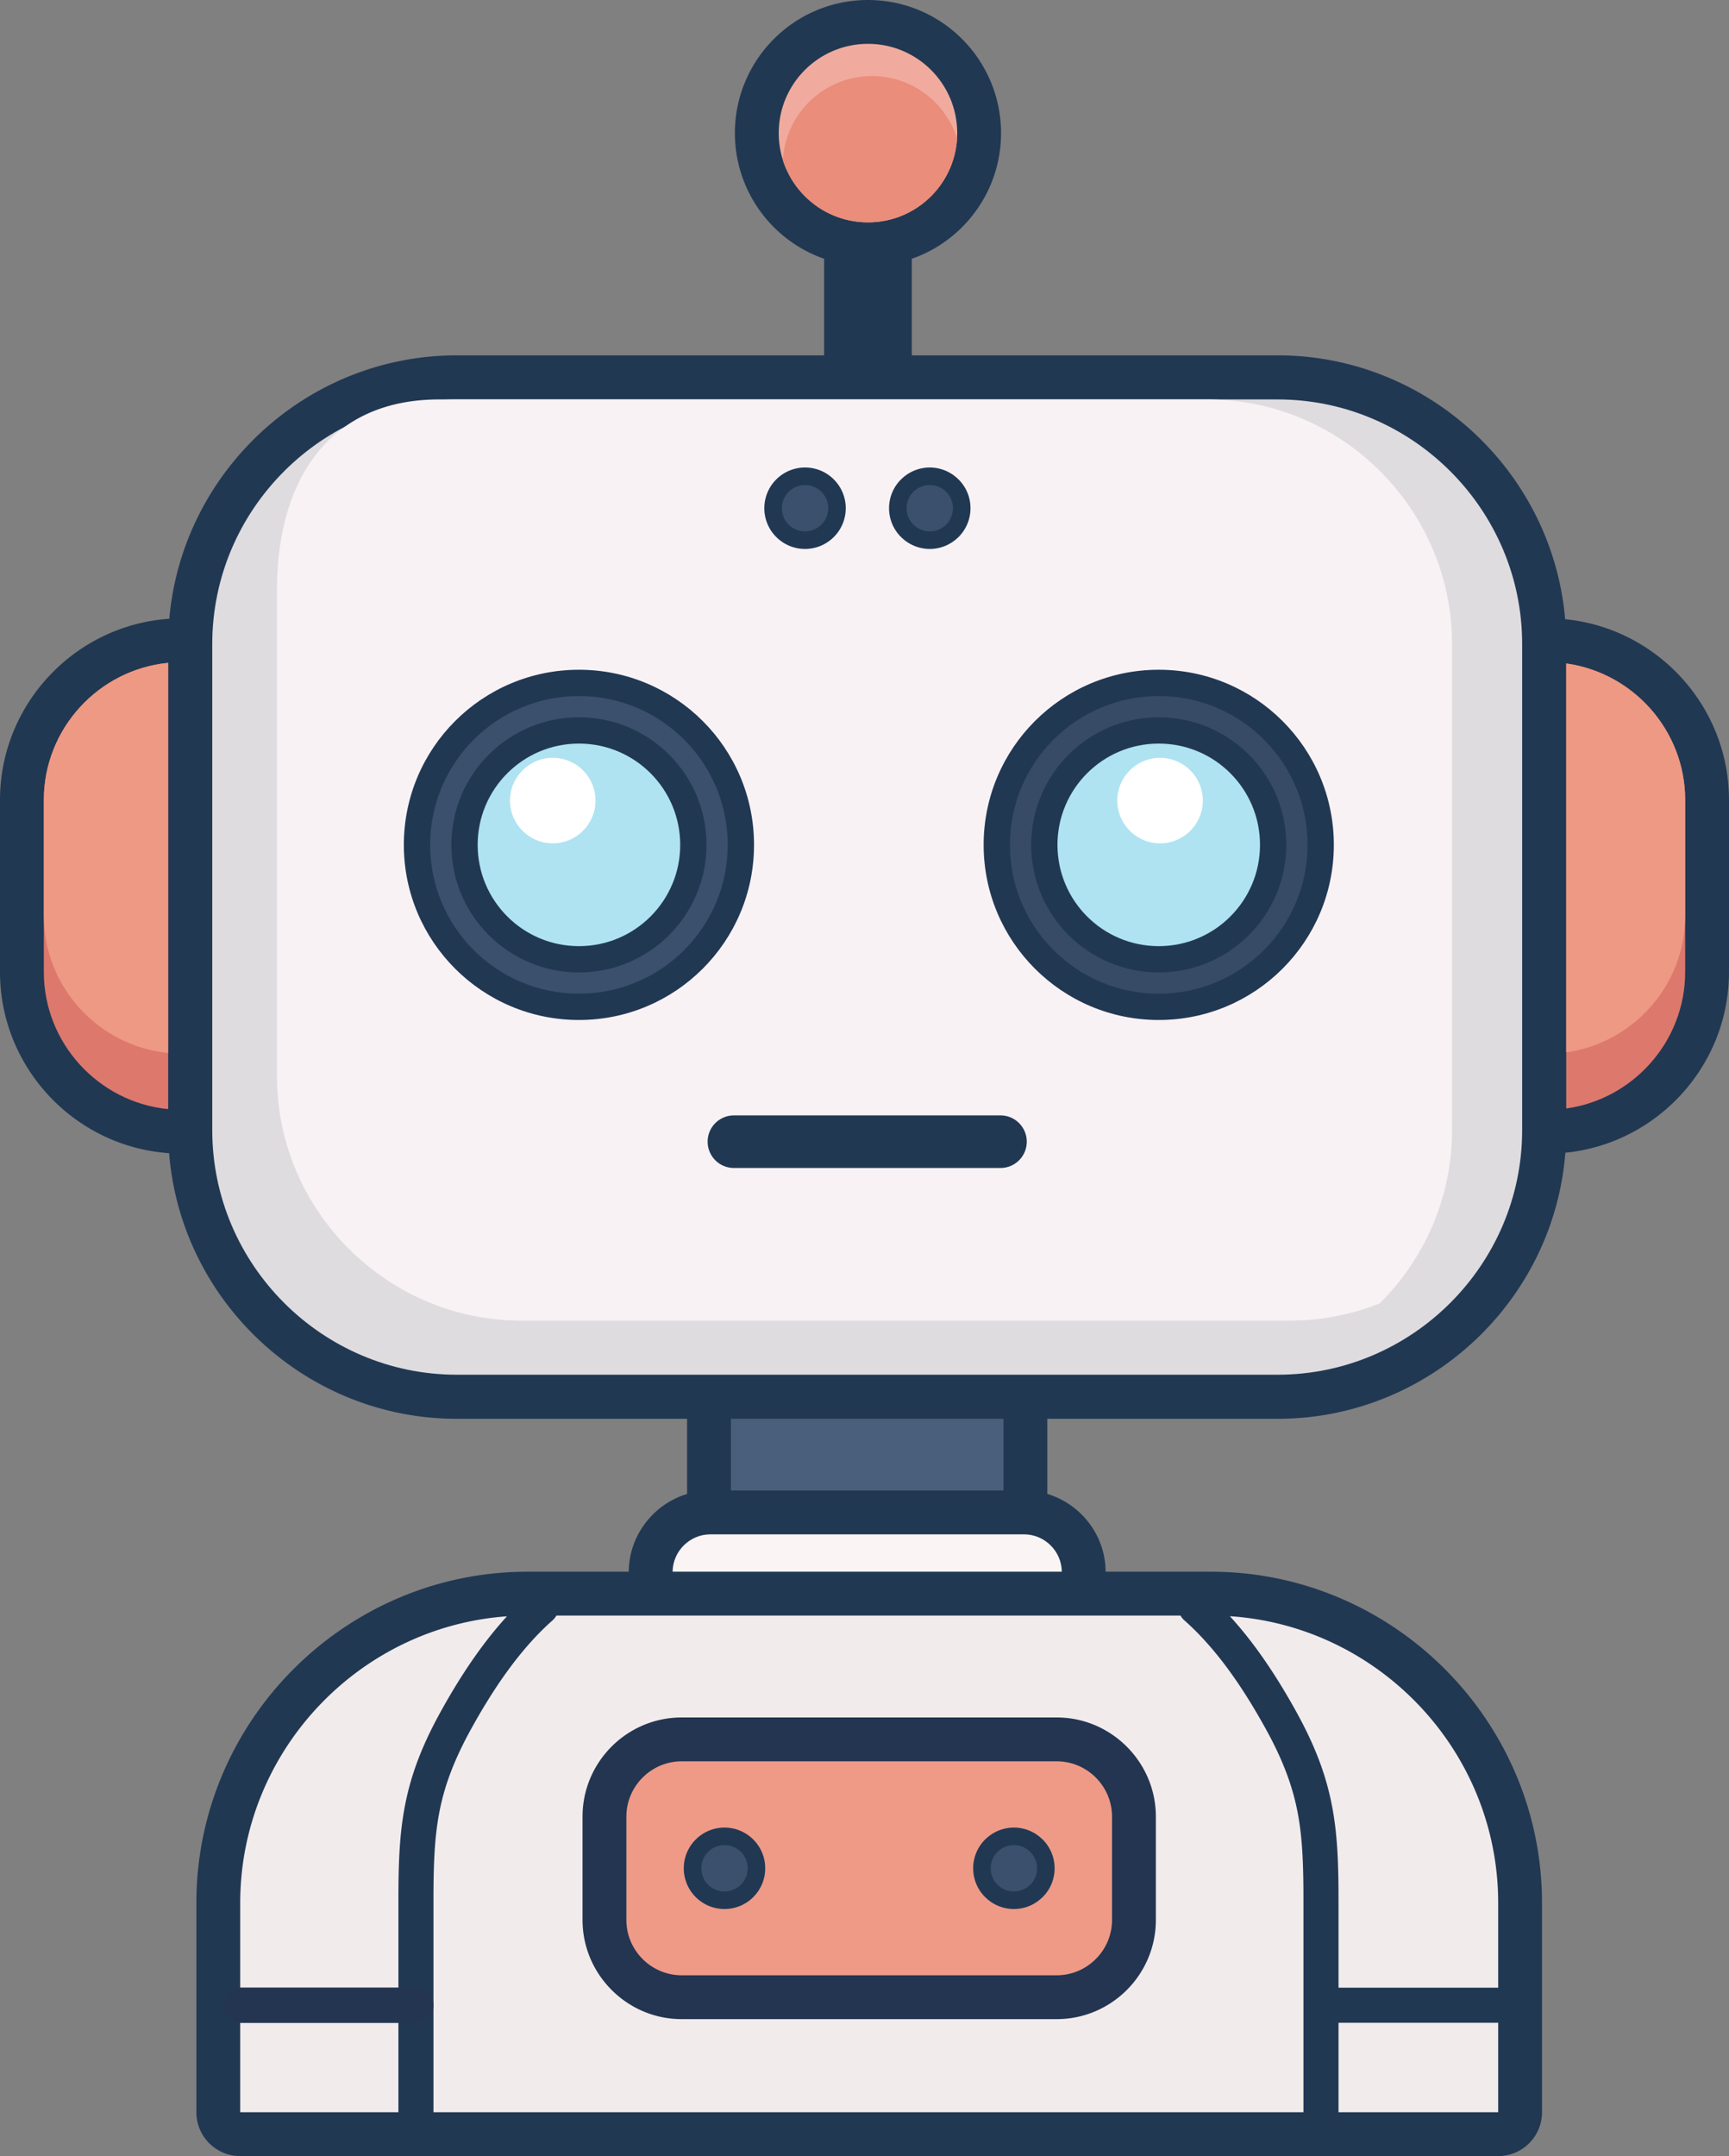 <svg xmlns="http://www.w3.org/2000/svg" shape-rendering="geometricPrecision" text-rendering="geometricPrecision" image-rendering="optimizeQuality" fill-rule="evenodd" clip-rule="evenodd" viewBox="0 0 411 512.455"><rect x="0" y="0" width="411" height="512.455" fill="#808080" stroke="none"/><path fill="#213853" fill-rule="nonzero" d="M372.051 147.174c10.205 1 19.394 5.584 26.275 12.467 7.82 7.818 12.674 18.613 12.674 30.497v40.881c0 11.883-4.854 22.678-12.674 30.497-6.871 6.872-16.042 11.453-26.228 12.463-2.76 35.268-32.451 63.241-68.401 63.241H248.96v17.858c7.963 2.394 13.813 9.792 13.861 18.485h25.01c43.316 0 78.72 35.404 78.72 78.72v49.752c0 5.755-4.665 10.42-10.419 10.42H57.101c-5.754 0-10.419-4.665-10.419-10.42v-49.752c0-43.316 35.404-78.72 78.72-78.72h24.063c.048-8.668 5.917-16.076 13.861-18.479V337.22h-54.737c-35.914 0-65.579-27.915-68.391-63.133-10.704-.735-20.363-5.408-27.524-12.571C4.854 253.697 0 242.902 0 231.019v-40.881c0-11.884 4.854-22.679 12.674-30.497 7.171-7.173 16.847-11.85 27.571-12.574 3.063-34.97 32.609-62.609 68.344-62.609h87.316V61.51a31.659 31.659 0 01-11.948-7.508c-5.724-5.725-9.266-13.635-9.266-22.368 0-8.734 3.542-16.643 9.266-22.368C189.682 3.542 197.592 0 206.324 0c8.733 0 16.643 3.542 22.367 9.267 5.725 5.723 9.267 13.632 9.267 22.367 0 8.733-3.542 16.643-9.267 22.367a31.649 31.649 0 01-11.948 7.509v22.948h86.954c35.772 0 65.342 27.695 68.354 62.716z"/><path fill="#495F7C" d="M238.541 337.22v17.044h-64.797V337.22z"/><path fill="#DD786D" d="M39.977 263.614c-16.53-1.618-29.558-15.658-29.558-32.595v-40.881c0-16.937 13.028-30.977 29.558-32.595v106.071z"/><path fill="#EE9983" d="M39.977 250.267c-16.53-1.618-29.558-15.659-29.558-32.596v-27.533c0-16.937 13.028-30.976 29.558-32.595v92.724z"/><path fill="#DD786D" d="M372.309 263.462c15.914-2.202 28.272-15.948 28.272-32.443v-40.881c0-16.495-12.358-30.241-28.272-32.443v105.767z"/><path fill="#EE9983" d="M372.309 250.115c15.914-2.202 28.272-15.948 28.272-32.444v-27.533c0-16.495-12.358-30.241-28.272-32.442v92.419z"/><path fill="#DFDCDF" d="M108.589 94.937h195.108c31.974 0 58.133 26.159 58.133 58.132v115.54c0 31.973-26.159 58.132-58.133 58.132H108.589c-31.974 0-58.133-26.159-58.133-58.132v-115.54c0-31.973 26.159-58.132 58.133-58.132z"/><path fill="#F9F2F5" d="M104.421 94.937h182.605c31.972 0 58.133 26.168 58.133 58.132v115.54c0 16.042-6.594 30.633-17.203 41.18a57.64 57.64 0 01-21.377 4.096H123.974c-31.965 0-58.133-26.16-58.133-58.132v-115.54c0-25.373 11.859-45.276 38.58-45.276z"/><path fill="#F0AB9E" d="M206.325 10.419c11.716 0 21.214 9.498 21.214 21.215s-9.498 21.214-21.214 21.214c-11.717 0-21.215-9.497-21.215-21.214 0-11.717 9.498-21.215 21.215-21.215z"/><path fill="#EA8D7A" d="M227.501 32.89c-.65 11.133-9.881 19.959-21.177 19.959-9.487 0-17.519-6.228-20.232-14.819.651-11.132 9.882-19.958 21.176-19.958 9.488 0 17.52 6.228 20.233 14.818z"/><path fill="#FAF4F4" d="M168.871 364.682h74.543c4.908 0 8.929 3.986 8.988 8.881h-92.518c.058-4.895 4.08-8.881 8.987-8.881z"/><path fill="#F2EBEC" d="M132.26 383.982h148.364c.225.416.526.8.901 1.132 4.08 3.602 7.715 7.879 10.912 12.302 3.222 4.459 6.025 9.122 8.403 13.424 4.133 7.479 6.384 13.587 7.591 19.801 1.22 6.285 1.412 12.9 1.412 21.225v49.998c0 .058.001.115.004.172h-206.81c.002-.057.004-.114.004-.172v-49.998c0-8.325.192-14.94 1.412-21.225 1.207-6.214 3.457-12.322 7.591-19.801 2.378-4.302 5.182-8.965 8.404-13.424 3.197-4.423 6.831-8.7 10.912-12.302a4.14 4.14 0 00.9-1.132zm160.087.154c35.481 2.346 63.785 32.099 63.785 68.147v20.154a4.002 4.002 0 00-.219-.006h-37.734v-20.565c0-8.754-.215-15.773-1.576-22.787-1.376-7.086-3.89-13.956-8.47-22.243-2.486-4.499-5.457-9.429-8.956-14.272-2.093-2.896-4.367-5.744-6.83-8.428zm63.785 96.626v21.274h-37.957c.002-.057.004-.114.004-.172v-21.097h37.734c.073 0 .146-.002.219-.005zM94.709 502.036H57.101v-21.273c.062.003.124.004.187.004h37.417v21.097c0 .058.002.115.004.172zm-.004-29.605H57.288c-.063 0-.125.002-.187.004v-20.152c0-35.923 28.106-65.596 63.414-68.123-2.454 2.676-4.72 5.517-6.807 8.404-3.499 4.842-6.47 9.772-8.957 14.272-4.58 8.288-7.094 15.157-8.47 22.243-1.362 7.014-1.576 14.033-1.576 22.787v20.565z"/><path fill="#233551" fill-rule="nonzero" d="M98.871 472.431a4.168 4.168 0 010 8.336H57.288a4.169 4.169 0 010-8.336h41.583zM162.039 408.205h89.154c12.956 0 23.565 10.618 23.565 23.565v24.569c0 12.977-10.587 23.565-23.565 23.565h-89.154c-12.96 0-23.565-10.617-23.565-23.565V431.77c0-12.982 10.583-23.565 23.565-23.565z"/><path fill="#EE9A87" d="M162.039 418.624h89.154c7.231 0 13.146 5.918 13.146 13.146v24.569c0 7.228-5.918 13.146-13.146 13.146h-89.154c-7.228 0-13.146-5.915-13.146-13.146V431.77c0-7.231 5.915-13.146 13.146-13.146z"/><path fill="#213853" fill-rule="nonzero" d="M137.619 159.185c11.492 0 21.899 4.66 29.43 12.192 7.532 7.531 12.192 17.938 12.192 29.43 0 22.985-18.637 41.623-41.622 41.623-11.493 0-21.899-4.66-29.431-12.192s-12.192-17.939-12.192-29.431 4.66-21.899 12.192-29.43c7.532-7.532 17.938-12.192 29.431-12.192z"/><path fill="#3A506D" d="M137.619 165.437c19.535 0 35.37 15.835 35.37 35.37 0 19.534-15.835 35.371-35.37 35.371-19.535 0-35.371-15.837-35.371-35.371 0-19.535 15.836-35.37 35.371-35.37z"/><path fill="#213853" fill-rule="nonzero" d="M137.619 170.483c8.372 0 15.953 3.395 21.442 8.882 5.487 5.487 8.882 13.07 8.882 21.442 0 8.373-3.395 15.954-8.882 21.443-5.489 5.487-13.07 8.882-21.442 8.882-8.374 0-15.955-3.395-21.442-8.883-5.488-5.487-8.883-13.07-8.883-21.442s3.395-15.954 8.882-21.442c5.489-5.487 13.07-8.882 21.443-8.882z"/><path fill="#AFE3F1" d="M137.619 176.734c13.296 0 24.073 10.777 24.073 24.073 0 13.295-10.777 24.073-24.073 24.073-13.295 0-24.074-10.778-24.074-24.073 0-13.296 10.779-24.073 24.074-24.073z"/><path fill="#213853" fill-rule="nonzero" d="M275.443 159.185c22.986 0 41.623 18.637 41.623 41.622 0 11.492-4.66 21.899-12.192 29.431-7.531 7.532-17.938 12.192-29.431 12.192-11.492 0-21.899-4.66-29.431-12.192-7.531-7.532-12.191-17.939-12.191-29.431s4.66-21.899 12.191-29.43c7.532-7.532 17.939-12.192 29.431-12.192z"/><path fill="#374B66" d="M275.443 165.437c19.535 0 35.371 15.835 35.371 35.37 0 19.534-15.836 35.371-35.371 35.371-19.535 0-35.371-15.837-35.371-35.371 0-19.535 15.836-35.37 35.371-35.37z"/><path fill="#213853" fill-rule="nonzero" d="M275.443 170.483c8.373 0 15.954 3.395 21.443 8.882 5.487 5.488 8.882 13.07 8.882 21.442s-3.395 15.955-8.883 21.442c-5.487 5.488-13.07 8.883-21.442 8.883-8.373 0-15.955-3.395-21.442-8.883-5.487-5.487-8.883-13.07-8.883-21.442s3.396-15.954 8.883-21.442c5.488-5.487 13.07-8.882 21.442-8.882z"/><path fill="#AFE3F1" d="M275.443 176.734c13.295 0 24.073 10.777 24.073 24.073 0 13.295-10.778 24.073-24.073 24.073s-24.073-10.778-24.073-24.073c0-13.296 10.778-24.073 24.073-24.073z"/><path fill="#213853" fill-rule="nonzero" d="M237.741 265.105a6.252 6.252 0 110 12.503h-63.197a6.252 6.252 0 110-12.503h63.197zM191.366 111.116a9.653 9.653 0 016.842 2.835 9.649 9.649 0 012.835 6.843 9.652 9.652 0 01-2.835 6.843 9.648 9.648 0 01-6.842 2.835 9.65 9.65 0 01-6.844-2.835 9.657 9.657 0 01-2.835-6.843 9.653 9.653 0 012.835-6.843 9.657 9.657 0 016.844-2.835z"/><path fill="#3A506D" d="M191.366 115.284a5.51 5.51 0 110 11.02 5.51 5.51 0 110-11.02z"/><path fill="#213853" fill-rule="nonzero" d="M221.017 111.116a9.642 9.642 0 016.828 2.835h.015a9.649 9.649 0 012.835 6.843 9.652 9.652 0 01-2.835 6.843l-.296.269a9.634 9.634 0 01-13.374-.269h-.016a9.653 9.653 0 01-2.836-6.843 9.65 9.65 0 012.836-6.843l.296-.269a9.63 9.63 0 016.547-2.566z"/><path fill="#3A506D" d="M221.017 115.284a5.51 5.51 0 11-5.511 5.51 5.51 5.51 0 015.511-5.51z"/><path fill="#fff" d="M131.395 180.117c5.614 0 10.164 4.55 10.164 10.163 0 5.615-4.55 10.164-10.164 10.164s-10.164-4.549-10.164-10.164c0-5.613 4.55-10.163 10.164-10.163zM275.757 180.117c5.614 0 10.163 4.55 10.163 10.163 0 5.615-4.549 10.164-10.163 10.164s-10.164-4.549-10.164-10.164c0-5.613 4.55-10.163 10.164-10.163z"/><path fill="#213853" fill-rule="nonzero" d="M172.22 434.377a9.649 9.649 0 016.843 2.835 9.648 9.648 0 012.835 6.842 9.653 9.653 0 01-2.835 6.844 9.653 9.653 0 01-6.843 2.835 9.653 9.653 0 01-6.843-2.835 9.657 9.657 0 01-2.835-6.844 9.653 9.653 0 012.835-6.842 9.652 9.652 0 016.843-2.835z"/><path fill="#3A506D" d="M172.22 438.544a5.51 5.51 0 11.001 11.02 5.51 5.51 0 01-.001-11.02z"/><path fill="#213853" fill-rule="nonzero" d="M241.012 434.377a9.632 9.632 0 016.827 2.835h.016a9.65 9.65 0 012.836 6.842 9.654 9.654 0 01-2.836 6.844l-.296.269a9.633 9.633 0 01-6.547 2.566 9.642 9.642 0 01-6.828-2.835h-.015a9.653 9.653 0 01-2.835-6.844 9.648 9.648 0 012.835-6.842l.296-.269a9.628 9.628 0 016.547-2.566z"/><path fill="#3A506D" d="M241.012 438.544a5.511 5.511 0 110 11.022 5.511 5.511 0 010-11.022z"/></svg>